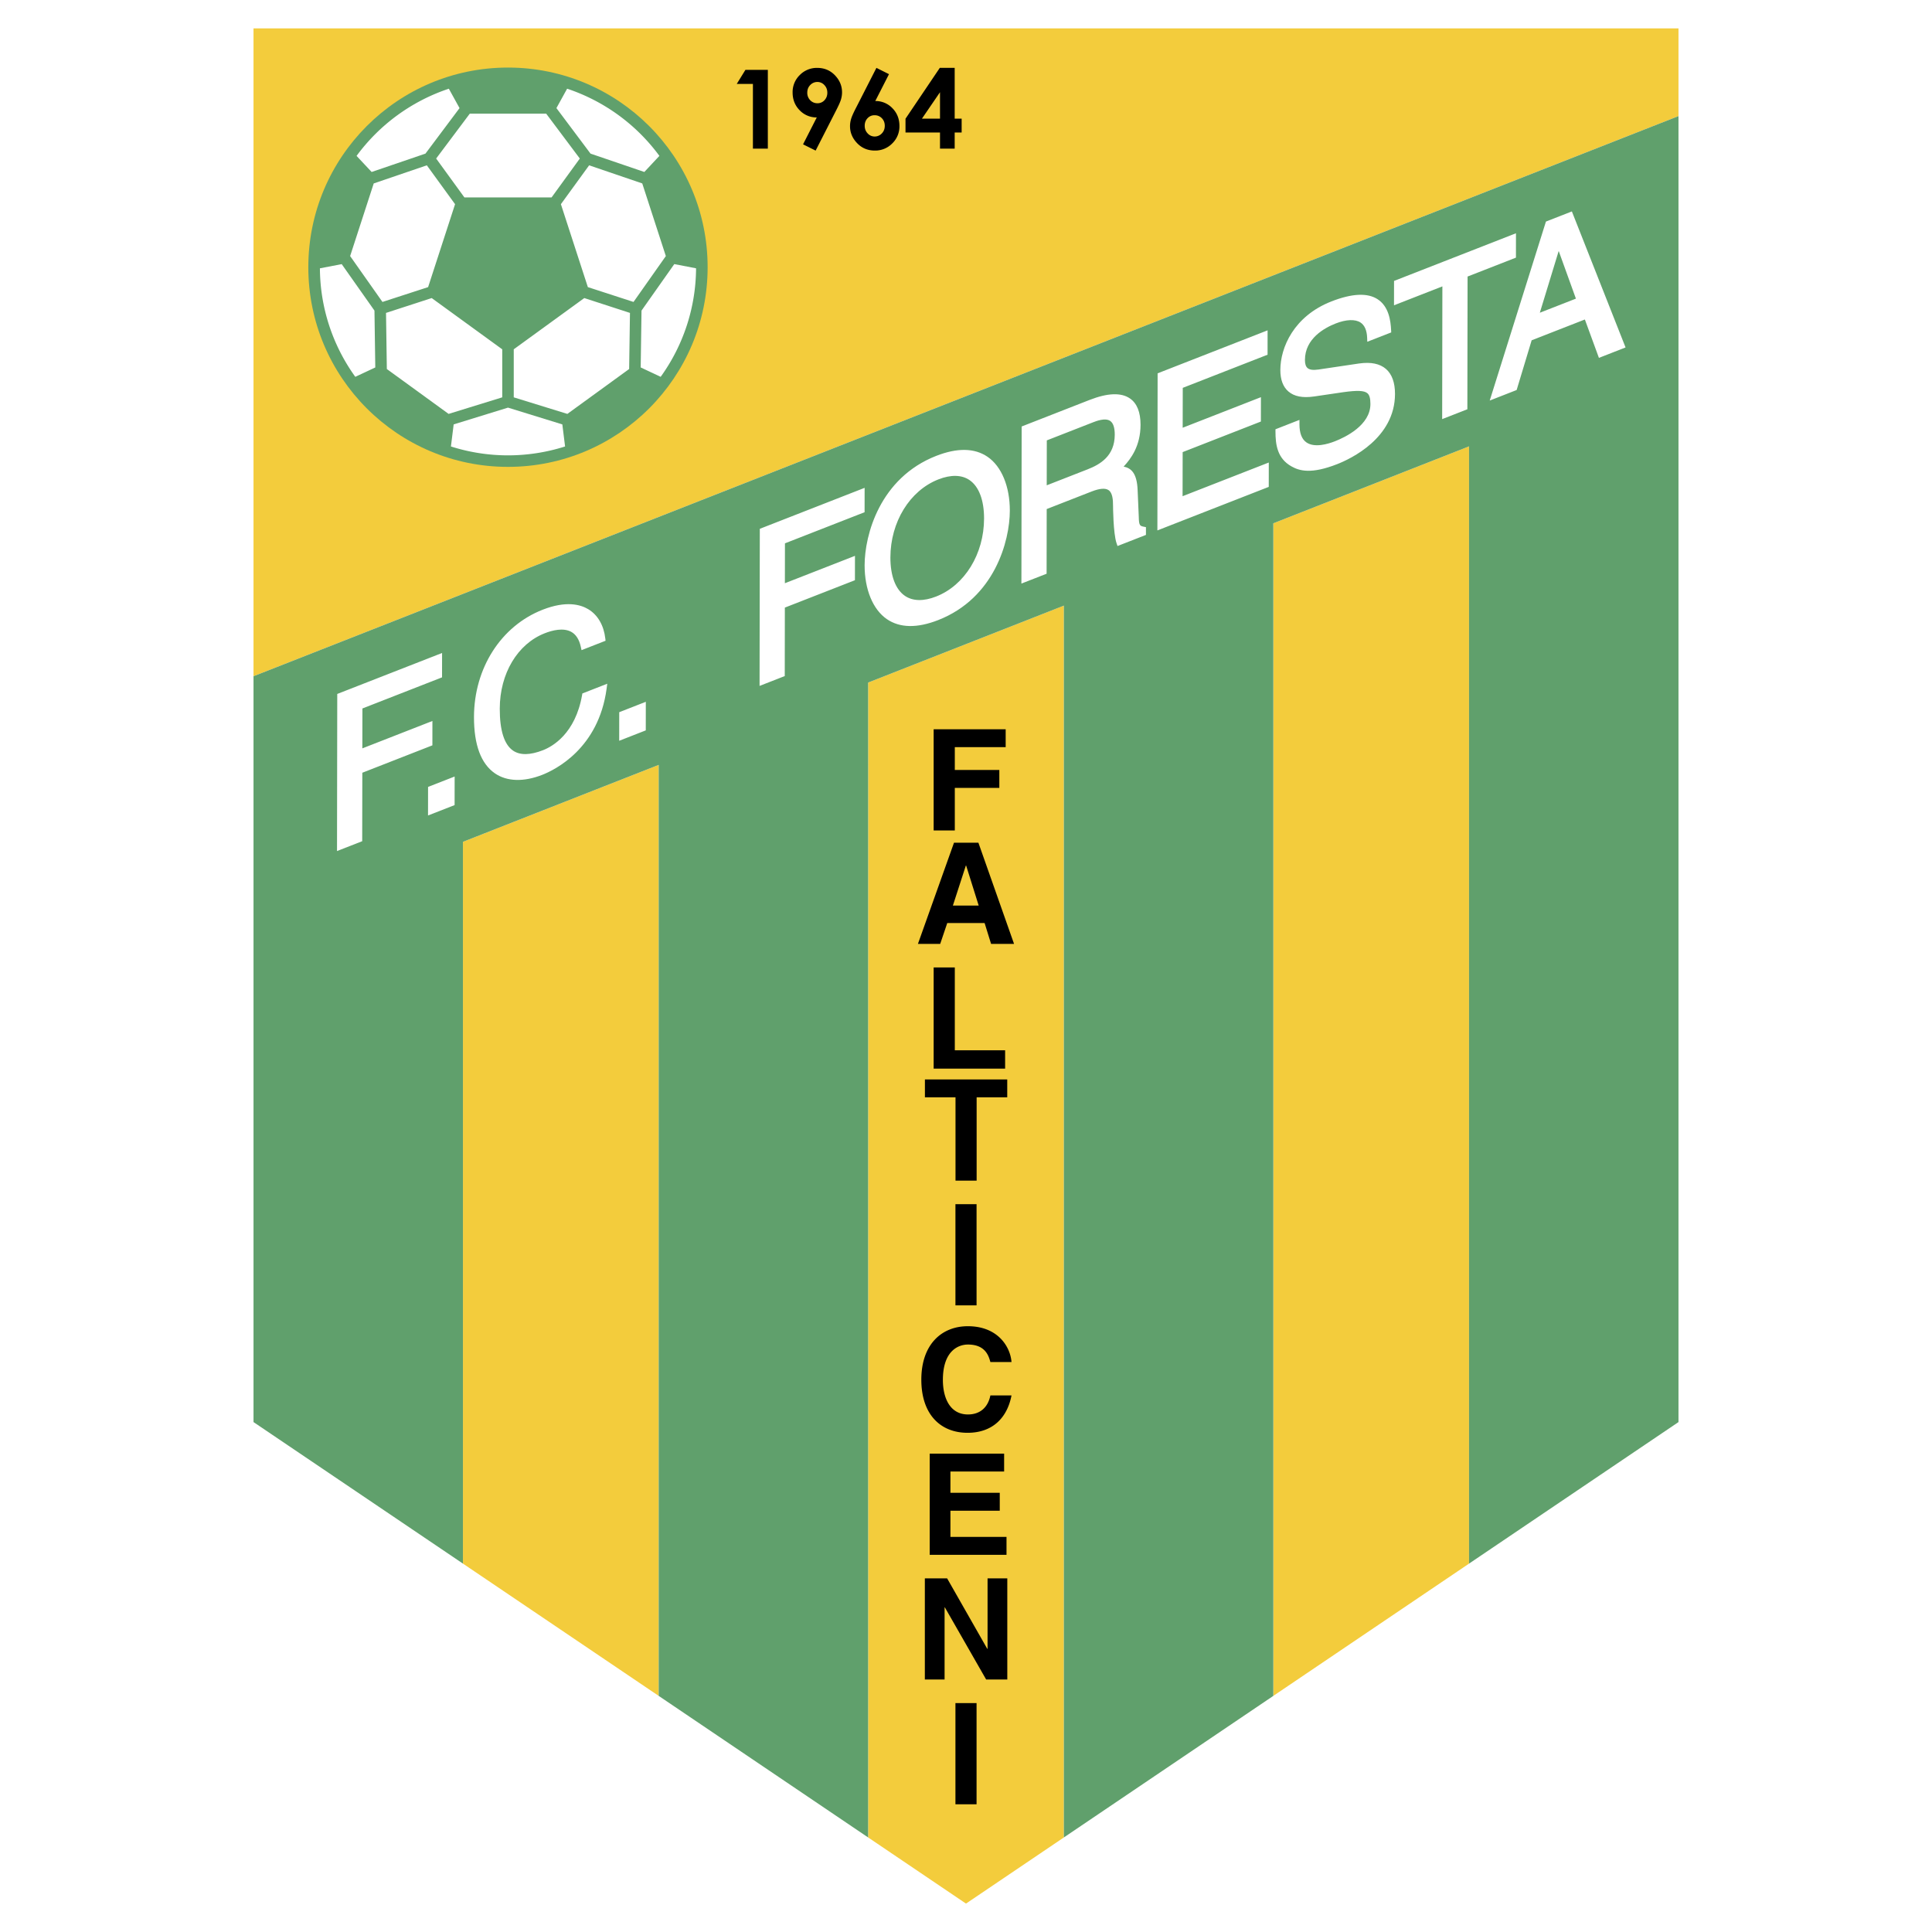 <svg xmlns="http://www.w3.org/2000/svg" width="2500" height="2500" viewBox="0 0 192.756 192.756"><g fill-rule="evenodd" clip-rule="evenodd"><path fill="#fff" d="M0 0h192.756v192.756H0V0z"/><path fill="#f3cc3c" d="M25.293 2.834v64.633l142.17-55.883v-8.75H25.293zM86.614 68.099v115.223l9.764 6.6 9.765-6.6v-122.9l-19.529 7.677zM146.566 44.533l-19.527 7.676v116.99l19.527-13.197V44.533zM46.189 83.989v72.013l19.529 13.197V76.312l-19.529 7.677z"/><path fill="#60a06c" d="M25.293 141.881l20.896 14.121V83.989l19.529-7.677v92.887l20.896 14.123V68.099l19.529-7.677v122.9l20.896-14.123V52.209l19.527-7.676v111.469l20.897-14.121V11.584L25.293 67.467v74.414z"/><path d="M43.142 71.932l-6.991 2.733c0-.673.006-3.65.007-3.981l7.945-3.104.003-2.432-.401.157-10.057 3.931-.024 15.673 2.513-.982.012-6.831 6.991-2.733.002-2.431zM42.708 78.51l-.004 2.851 2.652-1.037.004-2.85-.401.156-2.251.88zM58.075 69.348c-.678 3.853-2.95 5.128-3.896 5.498-1.29.504-2.296.519-2.99.045-.884-.605-1.331-2.014-1.327-4.189.005-3.506 1.769-6.459 4.491-7.523.765-.299 1.841-.567 2.627-.147.48.258.806.762.967 1.498l.073.335 2.397-.937-.025-.224c-.15-1.314-.753-2.353-1.699-2.922-.794-.479-2.229-.859-4.551.049-4.154 1.624-6.844 5.828-6.852 10.708-.004 2.778.701 4.67 2.097 5.625 1.19.814 2.861.866 4.705.146 1.306-.511 5.629-2.637 6.43-8.602l.065-.492-2.484.971-.028.161zM61.781 71.056l-.004 2.851 2.652-1.037.004-2.851-.4.156-2.252.881zM86.26 51.104l.004-2.432-.4.156-10.058 3.932-.024 15.673 2.513-.982.01-6.831 6.992-2.732.003-2.431s-6.28 2.455-6.992 2.732l.007-3.98c.356-.138 7.945-3.105 7.945-3.105zM98.531 45.577c-1.295-.885-3.016-.917-5.119-.096-5.633 2.202-7.145 7.894-7.149 10.909-.004 2.416.826 4.427 2.22 5.381 1.294.885 3.016.917 5.118.096 5.633-2.203 7.145-7.894 7.149-10.91.006-2.415-.824-4.427-2.219-5.38zm-.351 6.155c-.006 3.541-1.93 6.669-4.789 7.786-1.25.489-2.326.464-3.107-.07-.938-.641-1.452-2.002-1.449-3.833.006-3.539 1.931-6.668 4.789-7.786 1.25-.489 2.325-.464 3.107.071.937.642 1.451 2.002 1.449 3.832zM113.617 51.598l-.115-2.683c-.064-1.73-.656-2.211-1.396-2.364.736-.793 1.68-2.059 1.686-4.165v-.01c0-1.261-.357-2.145-1.064-2.627-.875-.599-2.225-.548-4.016.151l-6.781 2.65-.025 15.673 2.514-.982.01-6.453 4.482-1.751c.797-.312 1.369-.357 1.693-.135.396.271.445.97.443 1.55 0 .028.016 2.758.348 3.734l.1.29 2.836-1.108v-.774l-.234-.048c-.368-.075-.463-.129-.481-.948zm-2.855-9.603c.305.207.457.667.457 1.37v.006c-.006 2.127-1.455 2.966-2.719 3.459l-4.068 1.59c.002-.691.006-4.146.008-4.483.342-.135 4.619-1.805 4.619-1.805.3-.118 1.211-.474 1.703-.137zM117.994 45.107l7.805-3.05.004-2.431-7.807 3.05.008-3.98 8.461-3.306.002-2.432-.398.156-10.574 4.133-.023 15.673 11.111-4.343.004-2.431-8.602 3.361c.001-.687.007-4.064.009-4.4zM135.615 36.262l-4.072.606c-.541.076-.887.029-1.09-.147-.174-.15-.26-.422-.258-.809.002-2.124 1.926-3.192 3.074-3.641 1.039-.406 1.938-.44 2.467-.095.41.268.633.776.664 1.511l.016.41 2.387-.932-.01-.21c-.047-.985-.236-2.38-1.352-3.103-1.006-.654-2.555-.58-4.602.219-3.758 1.47-5.096 4.604-5.098 6.841-.002.959.266 1.678.795 2.138.582.506 1.424.671 2.572.506l2.92-.429c1.391-.195 2.088-.164 2.4.108.207.179.299.511.299 1.075-.004 2.107-2.486 3.305-3.553 3.721-.711.278-2.023.662-2.826.111-.467-.318-.703-.931-.701-1.82v-.43l-2.393.936v.2c-.002 1.354.189 2.714 1.594 3.502.807.456 1.979.786 4.557-.221 1.354-.53 5.768-2.598 5.775-7.001.002-1.136-.303-1.975-.9-2.496-.61-.528-1.505-.714-2.665-.55zM151.248 23.273l-.4.157-11.764 4.598-.004 2.431 4.826-1.886-.021 13.242 2.514-.982.021-13.243 4.826-1.886.002-2.431zM156.826 21.094l-.271.106-2.316.905-5.609 17.858 2.686-1.051 1.498-4.961c.24-.094 4.818-1.882 5.309-2.075l1.402 3.829 2.658-1.04-5.357-13.571zm.403 8.701l-3.6 1.406c.268-.876 1.533-5.024 1.883-6.162.396 1.102 1.564 4.336 1.717 4.756z" fill="#fff"/><path d="M74.372 6.968h2.235v7.86h-1.488V8.372h-1.612l.865-1.404zM80.833 9.997a1.045 1.045 0 0 1-.291-.753c0-.305.099-.559.298-.762a.97.97 0 0 1 .715-.305.93.93 0 0 1 .691.308c.198.206.297.46.297.764 0 .298-.095.547-.283.749a.92.92 0 0 1-.7.303.974.974 0 0 1-.727-.304zm2.562 1.067c.263-.508.432-.884.505-1.127.073-.244.11-.487.11-.728 0-.64-.236-1.206-.708-1.698s-1.062-.738-1.771-.738a2.38 2.38 0 0 0-1.734.711 2.361 2.361 0 0 0-.718 1.742c0 .707.234 1.299.703 1.775a2.306 2.306 0 0 0 1.708.715L80.121 14.4l1.255.624 2.019-3.96zM87.983 11.796c.194.201.291.452.291.754 0 .309-.1.563-.299.766a.967.967 0 0 1-.715.304.93.93 0 0 1-.692-.309c-.197-.205-.296-.459-.296-.761s.095-.553.283-.754c.189-.2.422-.3.7-.3.291 0 .534.101.728.3zm-2.561-1.069c-.264.508-.433.886-.505 1.131-.074.246-.11.489-.11.731 0 .636.236 1.202.708 1.694.472.493 1.062.739 1.771.739a2.37 2.37 0 0 0 1.733-.712 2.356 2.356 0 0 0 .719-1.738c0-.708-.234-1.301-.703-1.777a2.307 2.307 0 0 0-1.708-.716l1.368-2.68-1.254-.627-2.019 3.955zM91.982 11.838l1.802-2.637v2.637h-1.802zm-1.64.008v1.372h3.442v1.611h1.465v-1.611h.695v-1.379h-.695V6.772h-1.485l-3.422 5.074zM95.261 82.852h-2.11V72.757h7.185v1.786h-5.075v2.277h4.442v1.786h-4.442v4.246zM96.364 86.354h.027l1.253 3.993H95.07l1.294-3.993zm-1.856 5.736h3.726l.646 2.081h2.291l-3.557-10.095h-2.433l-3.599 10.095h2.222l.704-2.081zM95.261 104.787h5.02v1.828h-7.13V96.52h2.11v8.267zM97.439 117.793h-2.108v-8.311h-3.052v-1.783h8.213v1.783h-3.053v8.311zM97.432 130.236h-2.108v-10.093h2.108v10.093zM98.811 135.891c-.168-.604-.492-1.746-2.236-1.746-1.012 0-2.503.678-2.503 3.531 0 1.812.717 3.445 2.503 3.445 1.167 0 1.984-.662 2.236-1.898h2.107c-.42 2.193-1.855 3.727-4.385 3.727-2.686 0-4.612-1.816-4.612-5.301 0-3.531 2.039-5.332 4.64-5.332 3.023 0 4.246 2.082 4.357 3.574h-2.107zM100.182 146.814h-5.358v2.124h4.922v1.785h-4.922v2.615h5.596v1.785h-7.663v-10.094h7.425v1.785zM98.529 157.473h1.969v10.093h-2.109l-4.12-7.197h-.028v7.197h-1.969v-10.093h2.222l4.006 7.031h.029v-7.031zM97.432 180.014h-2.108v-10.098h2.108v10.098z"/><path d="M30.761 26.66c0-11 8.918-19.919 19.919-19.919S70.6 15.659 70.6 26.66c0 11.001-8.918 19.92-19.919 19.92s-19.92-8.919-19.92-19.92z" fill="#60a06c"/><path fill="#fff" d="M43.515 15.817l2.818 3.879h8.698l2.817-3.879-3.356-4.48h-7.619l-3.358 4.48zM42.585 16.494l-5.298 1.807-2.354 7.247 3.225 4.577 4.555-1.479 2.689-8.274-2.817-3.878zM66.431 25.548l-2.353-7.247-5.3-1.807-2.817 3.877 2.689 8.274 4.557 1.48 3.224-4.577zM51.257 39.643l5.349 1.652 6.164-4.478.082-5.598-4.558-1.481-7.037 5.112v4.793zM50.108 39.643v-4.792l-7.037-5.113-4.558 1.481.082 5.598 6.163 4.478 5.35-1.652zM56.104 42.343l-5.421-1.674-5.42 1.673-.274 2.202a18.73 18.73 0 0 0 11.389 0l-.274-2.201zM37.36 30.989l-3.268-4.637-2.174.418a18.657 18.657 0 0 0 3.53 10.826l1.994-.934-.082-5.673zM67.274 26.349l-3.27 4.64-.082 5.671 1.994.935a18.652 18.652 0 0 0 3.53-10.826l-2.172-.42zM65.788 15.553a18.786 18.786 0 0 0-9.206-6.703l-1.068 1.935 3.402 4.541 5.369 1.832 1.503-1.605zM44.781 8.851a18.792 18.792 0 0 0-9.206 6.703l1.503 1.604 5.37-1.832 3.401-4.54-1.068-1.935z"/></g></svg>